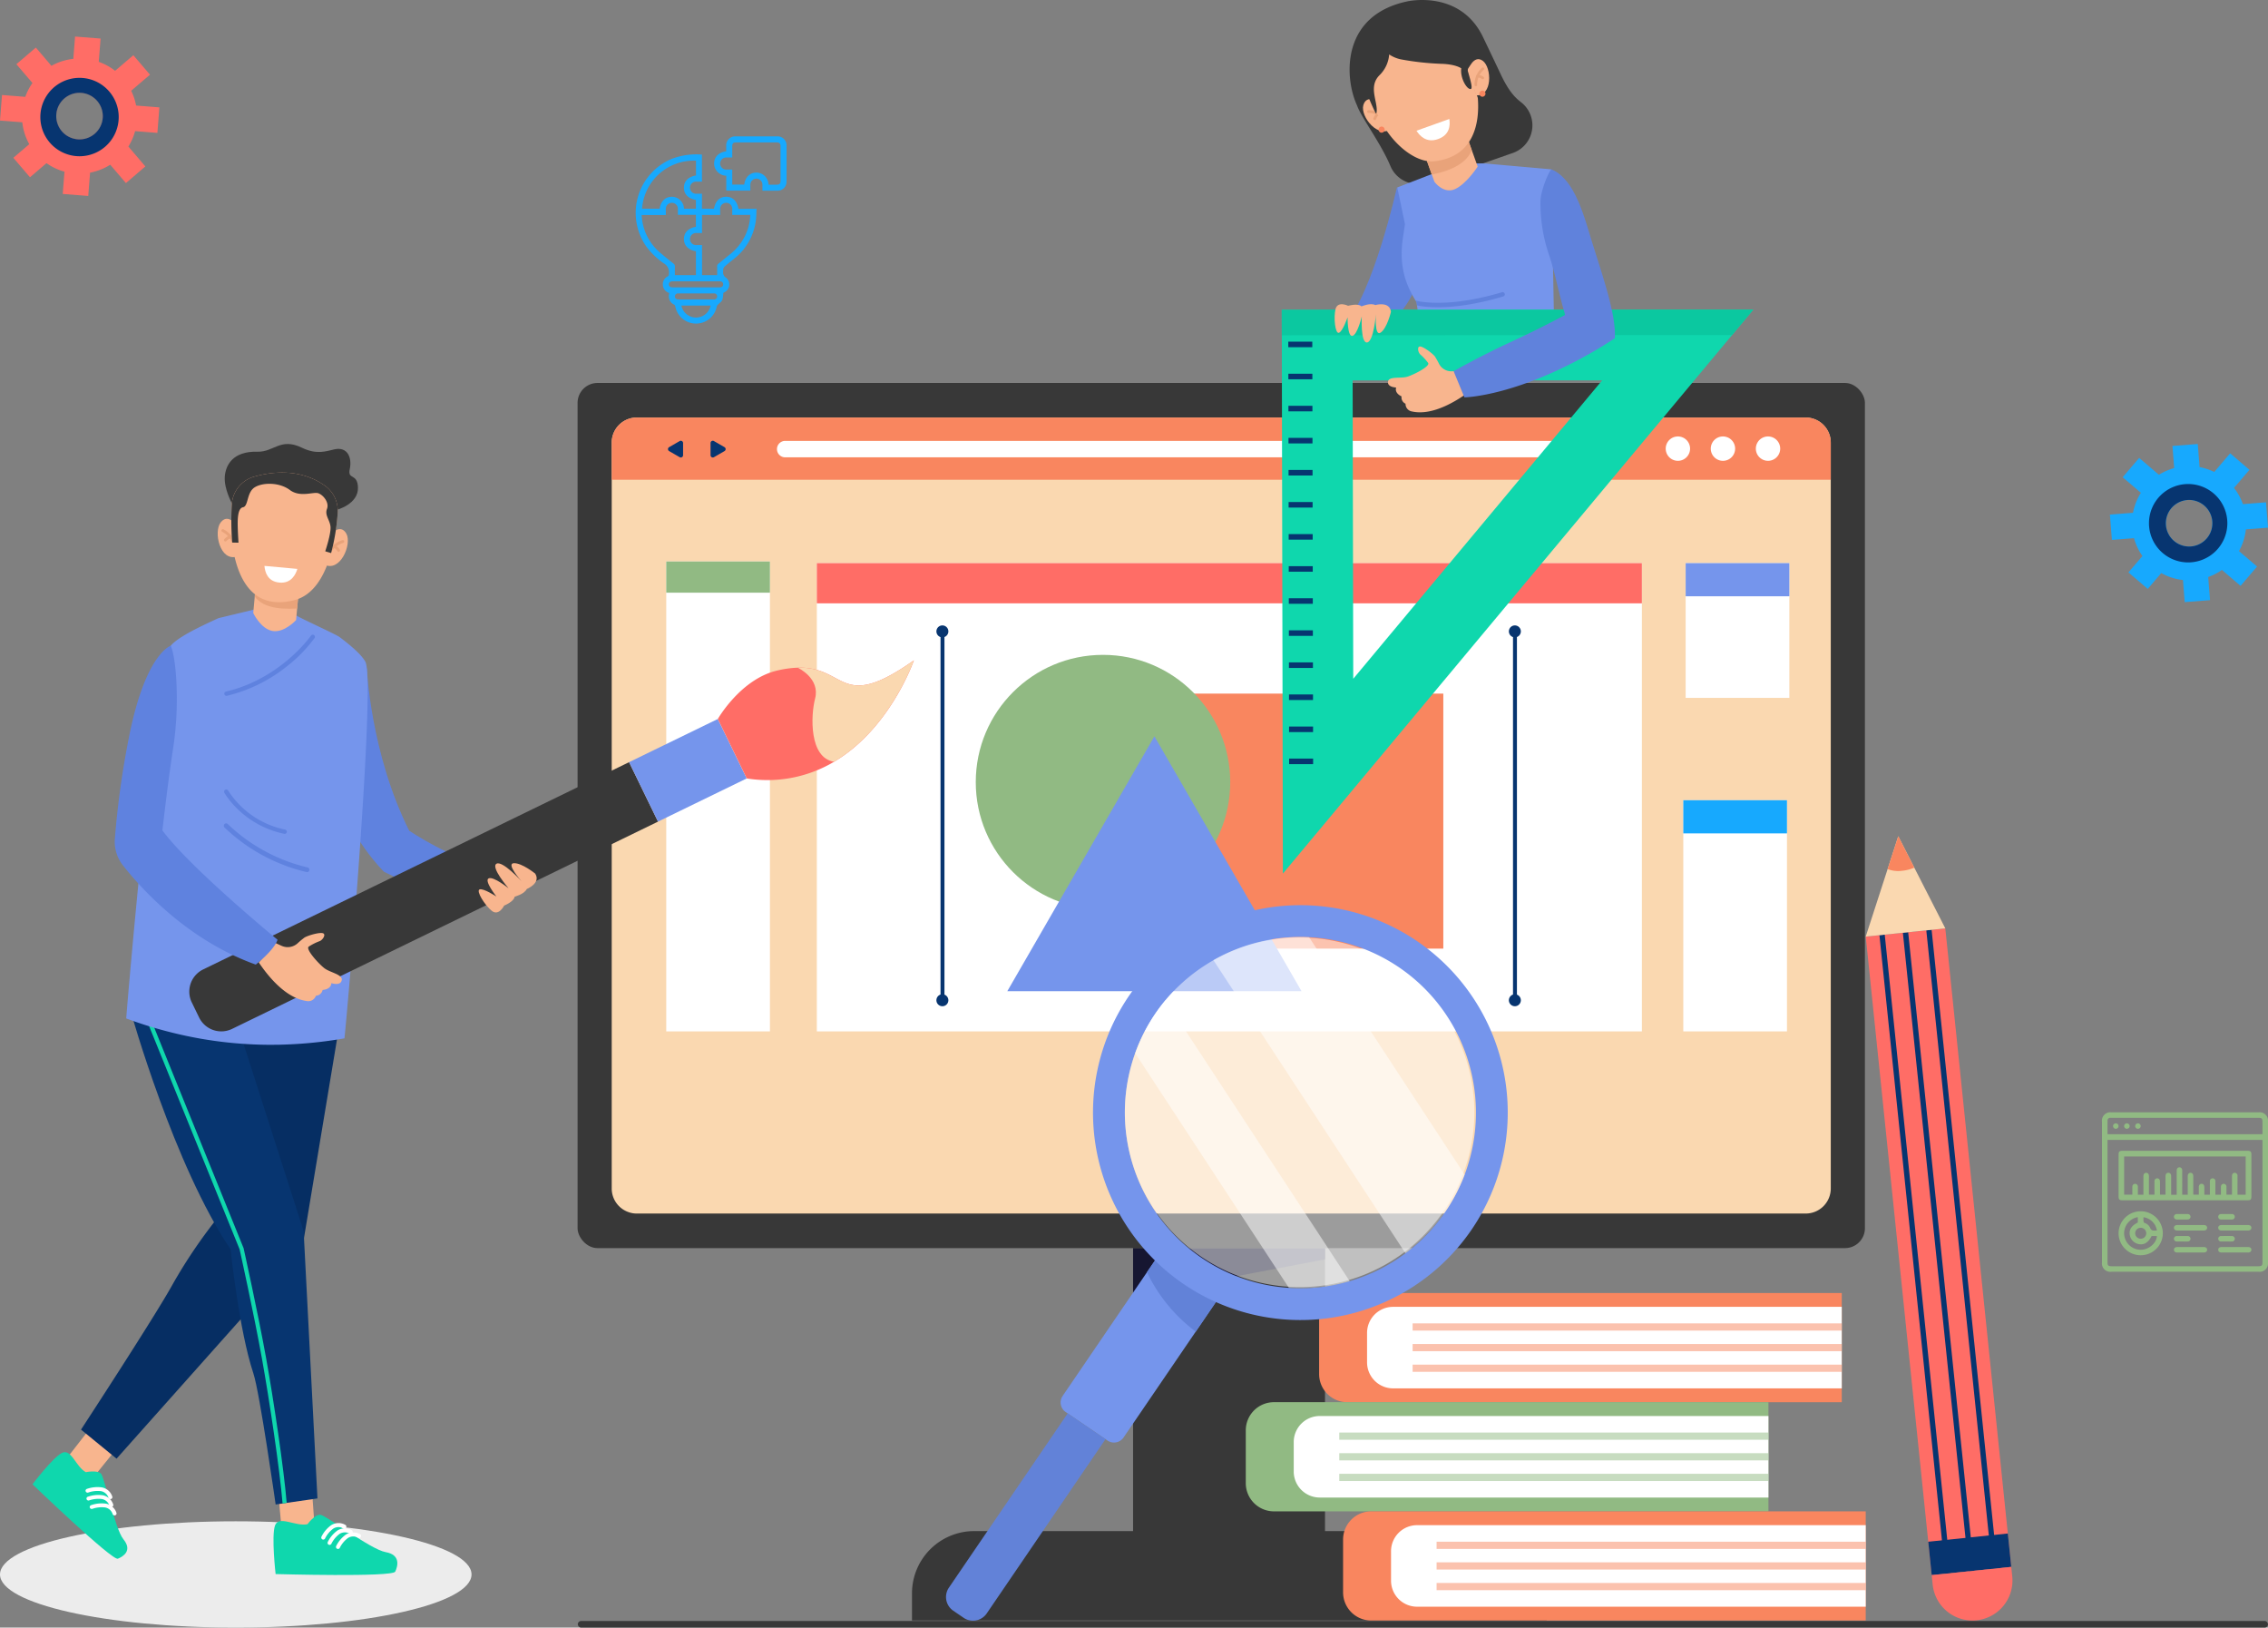 <svg xmlns="http://www.w3.org/2000/svg" width="683.001" height="490" viewBox="0 0 683.001 490">
  <rect x="0" y="0" width="683.001" height="490" fill="#808080" stroke="none"/>
  <g id="Group_26061" data-name="Group 26061" transform="translate(-960 -2416)">
    <rect id="Rectangle_5233" data-name="Rectangle 5233" width="509" height="2" rx="1" transform="translate(1134 2904)" fill="#383838"/>
    <ellipse id="Ellipse_1209" data-name="Ellipse 1209" cx="71" cy="16" rx="71" ry="16" transform="translate(960 2874)" fill="#ececec"/>
    <g id="Group_26050" data-name="Group 26050" transform="translate(0 -2.131)">
      <rect id="Rectangle_9725" data-name="Rectangle 9725" width="57.803" height="110.691" transform="translate(1301.22 2793.886)" fill="#383838"/>
      <path id="Rectangle_9726" data-name="Rectangle 9726" d="M18.74,0H172.41a18.74,18.74,0,0,1,18.74,18.74v8.183a0,0,0,0,1,0,0H0a0,0,0,0,1,0,0V18.74A18.74,18.74,0,0,1,18.74,0Z" transform="translate(1234.643 2879.077)" fill="#383838"/>
      <path id="Path_28503" data-name="Path 28503" d="M297.2,343.112l-57.8,11.012v-14.39h57.8Z" transform="translate(1061.826 2454.151)" fill="#161631"/>
      <rect id="Rectangle_9727" data-name="Rectangle 9727" width="387.683" height="260.463" rx="6" transform="translate(1133.933 2533.423)" fill="#383838"/>
      <path id="Path_28504" data-name="Path 28504" d="M480.914,147.255V371.792a7.55,7.55,0,0,1-7.554,7.554H121.341a7.22,7.22,0,0,1-2.619-.479,7.523,7.523,0,0,1-4.924-7.075V147.255a7.549,7.549,0,0,1,7.543-7.554H473.36a7.559,7.559,0,0,1,7.554,7.554Z" transform="translate(1030.419 2404.131)" fill="#fad8b0"/>
      <path id="Path_28505" data-name="Path 28505" d="M480.916,147.251v11.178H113.8V147.251a7.549,7.549,0,0,1,7.55-7.55H473.366A7.55,7.55,0,0,1,480.916,147.251Z" transform="translate(1030.418 2404.131)" fill="#f9865f"/>
      <path id="Path_28506" data-name="Path 28506" d="M153.608,147.8h0a2.476,2.476,0,0,0,2.476,2.476H404.047a2.477,2.477,0,0,0,2.478-2.476h0a2.477,2.477,0,0,0-2.478-2.476H156.084A2.476,2.476,0,0,0,153.608,147.8Z" transform="translate(1040.374 2405.538)" fill="#fff"/>
      <path id="Path_28507" data-name="Path 28507" d="M131.9,147.813v1.835a.685.685,0,0,1-1.026.593l-1.589-.919-1.589-.916a.684.684,0,0,1,0-1.185l1.589-.918,1.589-.918a.685.685,0,0,1,1.026.593Z" transform="translate(1033.809 2405.529)" fill="#073570"/>
      <path id="Path_28508" data-name="Path 28508" d="M137.606,147.813v1.835a.684.684,0,0,0,1.025.593l1.59-.919,1.589-.916a.684.684,0,0,0,0-1.185l-1.589-.918-1.59-.918a.684.684,0,0,0-1.025.593Z" transform="translate(1036.373 2405.529)" fill="#073570"/>
      <path id="Path_28509" data-name="Path 28509" d="M385.9,147.926a3.668,3.668,0,1,1-3.668-3.668A3.668,3.668,0,0,1,385.9,147.926Z" transform="translate(1096.629 2405.271)" fill="#fff"/>
      <path id="Path_28510" data-name="Path 28510" d="M375.047,147.926a3.668,3.668,0,1,1-3.668-3.668A3.668,3.668,0,0,1,375.047,147.926Z" transform="translate(1093.914 2405.271)" fill="#fff"/>
      <path id="Path_28511" data-name="Path 28511" d="M396.758,147.926a3.667,3.667,0,1,1-3.668-3.668A3.668,3.668,0,0,1,396.758,147.926Z" transform="translate(1099.343 2405.271)" fill="#fff"/>
      <rect id="Rectangle_9728" data-name="Rectangle 9728" width="31.225" height="141.468" transform="translate(1160.639 2587.174)" fill="#fff"/>
      <rect id="Rectangle_9729" data-name="Rectangle 9729" width="31.225" height="9.388" transform="translate(1160.639 2587.174)" fill="#91ba83"/>
      <rect id="Rectangle_9730" data-name="Rectangle 9730" width="31.224" height="69.597" transform="translate(1466.919 2659.044)" fill="#fff"/>
      <rect id="Rectangle_9731" data-name="Rectangle 9731" width="31.224" height="9.985" transform="translate(1466.919 2659.044)" fill="#17a9fe"/>
      <rect id="Rectangle_9732" data-name="Rectangle 9732" width="31.224" height="40.567" transform="translate(1467.633 2587.662)" fill="#fff"/>
      <rect id="Rectangle_9733" data-name="Rectangle 9733" width="31.224" height="9.985" transform="translate(1467.633 2587.662)" fill="#7595ec"/>
      <rect id="Rectangle_9734" data-name="Rectangle 9734" width="248.461" height="140.977" transform="translate(1205.987 2587.664)" fill="#fff"/>
      <rect id="Rectangle_9735" data-name="Rectangle 9735" width="76.774" height="76.774" transform="translate(1317.875 2626.947)" fill="#f9865f"/>
      <circle id="Ellipse_1210" data-name="Ellipse 1210" cx="38.314" cy="38.314" r="38.314" transform="translate(1253.849 2615.281)" fill="#91ba83"/>
      <path id="Path_28512" data-name="Path 28512" d="M253.4,293.205H209.1l22.151-38.367L253.4,216.471l22.151,38.367L297.7,293.205Z" transform="translate(1054.25 2423.328)" fill="#7595ec"/>
      <rect id="Rectangle_9736" data-name="Rectangle 9736" width="248.461" height="12.103" transform="translate(1205.987 2587.664)" fill="#ff6d66"/>
      <g id="Group_25947" data-name="Group 25947" transform="translate(1242.003 2606.418)">
        <g id="Group_25946" data-name="Group 25946" transform="translate(1.233 0.935)">
          <path id="Path_28513" data-name="Path 28513" d="M193.6,303.024a.591.591,0,0,1-.591-.593V191.109a.592.592,0,1,1,1.184,0V302.432A.592.592,0,0,1,193.6,303.024Z" transform="translate(-193.009 -190.516)" fill="#073570"/>
        </g>
        <path id="Path_28514" data-name="Path 28514" d="M195.617,191.566a1.8,1.8,0,1,1-1.8-1.8A1.8,1.8,0,0,1,195.617,191.566Z" transform="translate(-192.023 -189.768)" fill="#073570"/>
        <path id="Path_28515" data-name="Path 28515" d="M195.617,280.4a1.8,1.8,0,1,1-1.8-1.8A1.8,1.8,0,0,1,195.617,280.4Z" transform="translate(-192.023 -167.553)" fill="#073570"/>
      </g>
      <g id="Group_25949" data-name="Group 25949" transform="translate(1414.403 2606.418)">
        <g id="Group_25948" data-name="Group 25948" transform="translate(1.233 0.935)">
          <path id="Path_28516" data-name="Path 28516" d="M331.513,303.024a.591.591,0,0,1-.591-.593V191.109a.592.592,0,1,1,1.184,0V302.432A.592.592,0,0,1,331.513,303.024Z" transform="translate(-330.922 -190.516)" fill="#073570"/>
        </g>
        <path id="Path_28517" data-name="Path 28517" d="M333.53,191.566a1.8,1.8,0,1,1-1.8-1.8A1.8,1.8,0,0,1,333.53,191.566Z" transform="translate(-329.936 -189.768)" fill="#073570"/>
        <path id="Path_28518" data-name="Path 28518" d="M333.53,280.4a1.8,1.8,0,1,1-1.8-1.8A1.8,1.8,0,0,1,333.53,280.4Z" transform="translate(-329.936 -167.553)" fill="#073570"/>
      </g>
    </g>
    <g id="Group_26047" data-name="Group 26047" transform="translate(148.798 -2.131)">
      <path id="Path_28519" data-name="Path 28519" d="M40.524,393.625l-7.247,9.319s1.323,4.166,6.689,7.377L48.633,399.6Z" transform="translate(798.284 2453.903)" fill="#f8b58e"/>
      <g id="Group_25952" data-name="Group 25952" transform="translate(821 2855.318)">
        <path id="Path_28520" data-name="Path 28520" d="M40.876,405.876s3.39-.7,4.55.425,4.07,16.457,6.794,19.811-.019,5.137-1.7,5.815-25.7-22.391-25.7-22.391,5.938-7.888,8.8-9.419S37.836,404.252,40.876,405.876Z" transform="translate(-24.829 -399.857)" fill="#0fd7ad"/>
      </g>
      <g id="Group_25956" data-name="Group 25956" transform="translate(836.967 2865.79)">
        <g id="Group_25953" data-name="Group 25953" transform="translate(0.276 2.373)">
          <path id="Path_28521" data-name="Path 28521" d="M38.187,411.792a.594.594,0,0,1-.328-.333.578.578,0,0,1,.361-.747,9.686,9.686,0,0,1,4.529-.453,4.087,4.087,0,0,1,3.141,2.809.582.582,0,0,1-.453.7.6.6,0,0,1-.726-.435,2.918,2.918,0,0,0-2.245-1.94,8.558,8.558,0,0,0-3.831.414A.623.623,0,0,1,38.187,411.792Z" transform="translate(-37.823 -410.132)" fill="#fff"/>
        </g>
        <g id="Group_25954" data-name="Group 25954">
          <path id="Path_28522" data-name="Path 28522" d="M37.966,409.9a.591.591,0,0,1-.326-.334.575.575,0,0,1,.36-.746,9.663,9.663,0,0,1,4.529-.454,4.081,4.081,0,0,1,3.141,2.808.582.582,0,0,1-.451.7.606.606,0,0,1-.728-.435,2.919,2.919,0,0,0-2.245-1.941,8.529,8.529,0,0,0-3.83.415A.626.626,0,0,1,37.966,409.9Z" transform="translate(-37.602 -408.234)" fill="#fff"/>
        </g>
        <g id="Group_25955" data-name="Group 25955" transform="translate(1.249 4.908)">
          <path id="Path_28523" data-name="Path 28523" d="M38.965,413.821a.594.594,0,0,1-.326-.334A.577.577,0,0,1,39,412.74a9.686,9.686,0,0,1,4.529-.453A4.084,4.084,0,0,1,46.67,415.1a.582.582,0,0,1-.453.7.608.608,0,0,1-.728-.435,2.919,2.919,0,0,0-2.245-1.941,8.5,8.5,0,0,0-3.829.415A.629.629,0,0,1,38.965,413.821Z" transform="translate(-38.601 -412.16)" fill="#fff"/>
        </g>
      </g>
      <g id="Group_25959" data-name="Group 25959" transform="translate(835.601 2720.359)">
        <path id="Path_28524" data-name="Path 28524" d="M85.507,292.529l-6.542,62.126a153.835,153.835,0,0,0-14.837,21.625c-5.253,9.568-27.619,43.779-27.619,43.779l10.7,8.75,55.814-62.642,12.346-74.271Z" transform="translate(-36.509 -291.895)" fill="#062e63"/>
      </g>
      <path id="Path_28525" data-name="Path 28525" d="M83.874,408.093l1.1,12.052s3.883,2.335,10.1,1.228l-1.019-14.088Z" transform="translate(810.936 2457.319)" fill="#f8b58e"/>
      <g id="Group_25961" data-name="Group 25961" transform="translate(893.564 2874.16)">
        <path id="Path_28526" data-name="Path 28526" d="M93.131,417.765s2.12-2.934,3.838-2.834,15.113,10.438,19.662,11.242,3.716,4.156,2.909,5.877-36.024.733-36.024.733-1.3-11.368-.19-14.6S89.593,418.579,93.131,417.765Z" transform="translate(-82.878 -414.929)" fill="#0fd7ad"/>
      </g>
      <g id="Group_25965" data-name="Group 25965" transform="translate(907.943 2876.664)">
        <g id="Group_25962" data-name="Group 25962" transform="translate(1.908 1.589)">
          <path id="Path_28527" data-name="Path 28527" d="M96.721,423.139a.6.6,0,0,1-.753-.834,9.311,9.311,0,0,1,2.94-3.476,4.176,4.176,0,0,1,4.289-.069.605.605,0,1,1-.66,1.015,2.981,2.981,0,0,0-3.018.1,8.239,8.239,0,0,0-2.464,2.964A.607.607,0,0,1,96.721,423.139Z" transform="translate(-95.906 -418.203)" fill="#fff"/>
        </g>
        <g id="Group_25963" data-name="Group 25963">
          <path id="Path_28528" data-name="Path 28528" d="M95.2,421.869a.606.606,0,0,1-.754-.834,9.322,9.322,0,0,1,2.941-3.476,4.173,4.173,0,0,1,4.289-.069.605.605,0,0,1-.66,1.015,2.979,2.979,0,0,0-3.018.1,8.2,8.2,0,0,0-2.464,2.963A.609.609,0,0,1,95.2,421.869Z" transform="translate(-94.38 -416.932)" fill="#fff"/>
        </g>
        <g id="Group_25964" data-name="Group 25964" transform="translate(4.436 2.816)">
          <path id="Path_28529" data-name="Path 28529" d="M98.744,424.123a.606.606,0,0,1-.754-.835,9.328,9.328,0,0,1,2.941-3.476,4.173,4.173,0,0,1,4.289-.069.606.606,0,0,1-.66,1.016,2.977,2.977,0,0,0-3.018.1,8.221,8.221,0,0,0-2.465,2.964A.6.6,0,0,1,98.744,424.123Z" transform="translate(-97.928 -419.185)" fill="#fff"/>
        </g>
      </g>
      <g id="Group_25968" data-name="Group 25968" transform="translate(850.61 2722.787)">
        <path id="Path_28530" data-name="Path 28530" d="M48.516,293.837s13.051,46.415,30.027,71.454c0,0,2.538,24.364,6.863,37.339,1.9,5.675,6.713,39.49,6.713,39.49l2.088-.3,1.238-.188,9.263-1.338-4.163-80.479-20.4-63.553L53.8,294.237l-1.4-.1Z" transform="translate(-48.516 -293.837)" fill="#073570"/>
      </g>
      <g id="Group_25969" data-name="Group 25969" transform="translate(854.498 2723.087)">
        <path id="Path_28531" data-name="Path 28531" d="M51.626,294.077,80.5,365.268c.012.087,4.313,19.413,6.738,33,2.175,12.088,5.338,33.139,6.188,43.49l1.238-.188c-.863-10.451-3.963-31.152-6.188-43.527-2.438-13.6-6.75-32.952-6.788-33.152L53.026,294.177Z" transform="translate(-51.626 -294.077)" fill="#0fd7ad"/>
      </g>
      <path id="Path_28532" data-name="Path 28532" d="M98.1,247.991c3.688,14.034,14.256,24.365,14.256,24.365,6.083,3.119,22.38,9.685,28.136,8.743-.214-3.923.234-6.644,1.043-11.433-7.81-.545-21.581-9.659-21.581-9.659-11.661-23.251-12.783-48.991-12.783-48.991C98.762,219.285,98.1,247.991,98.1,247.991Z" transform="translate(814.493 2408.238)" fill="#5f82df"/>
      <g id="Group_25973" data-name="Group 25973" transform="translate(849.207 2601.42)">
        <g id="Group_25972" data-name="Group 25972">
          <path id="Path_28533" data-name="Path 28533" d="M48.987,301.627c-.045.448-.081.889-.121,1.323-.714,7.939-1.236,14.095-1.473,17.118A127.5,127.5,0,0,0,70.028,326.2l1.035.174c.185.03.37.06.555.086.409.068.821.131,1.228.189.454.071.906.135,1.364.2A122.847,122.847,0,0,0,89.893,328c1.063.008,2.12,0,3.185-.016h.2c.27,0,.541-.012.815-.02l.493-.015a129.029,129.029,0,0,0,18.536-1.885c.141-1.37.334-3.4.568-5.967.044-.476.089-.966.133-1.479v0c.331-3.668.725-8.234,1.156-13.4.036-.441.074-.885.111-1.336.285-3.438.584-7.12.889-10.962.034-.444.071-.889.1-1.336.31-3.939.624-8.033.934-12.189.189-2.538.376-5.1.558-7.663.185-2.6.366-5.2.539-7.783q.058-.846.111-1.689c1.631-24.449,2.648-46.966,1.175-49.621-1.021-1.839-3.535-4.119-6.529-6.46-.366-.283-.738-.571-1.116-.859-1.279-.969-11.988-5.733-13.317-6.687l-11.609-1.883c-.075.036-11.589,2.785-11.664,2.818-.505.231-1.018.464-1.523.7-4.355,2.01-8.665,4.151-11.214,6.1a11.212,11.212,0,0,0-1,.838,6.551,6.551,0,0,0-.609.649,3.692,3.692,0,0,0-.5.988c-1.883,5.008-4.465,25.125-6.838,47.054q-.253,2.357-.5,4.738-.111,1.043-.221,2.09c-.052.48-.1.963-.151,1.443-.025.241-.05.479-.075.72q-.188,1.791-.365,3.569-.135,1.316-.269,2.625C50.788,282.132,49.776,292.873,48.987,301.627Z" transform="translate(-47.393 -196.749)" fill="#7595ec"/>
        </g>
      </g>
      <g id="Group_25977" data-name="Group 25977" transform="translate(878.605 2609.21)">
        <g id="Group_25974" data-name="Group 25974" transform="translate(0 56.806)">
          <path id="Path_28534" data-name="Path 28534" d="M71.126,249.663A53.357,53.357,0,0,0,95.81,263.073a.711.711,0,0,0,.876-.631v-.014a.707.707,0,0,0-.538-.743A51.983,51.983,0,0,1,72.1,248.62a.7.7,0,0,0-1.186.428l0,.018A.713.713,0,0,0,71.126,249.663Z" transform="translate(-70.911 -248.423)" fill="#5f82df"/>
        </g>
        <g id="Group_25975" data-name="Group 25975" transform="translate(0.081 46.59)">
          <path id="Path_28535" data-name="Path 28535" d="M70.976,240.934v.03a.651.651,0,0,0,.1.323c.39.619.831,1.266,1.335,1.928a28.415,28.415,0,0,0,16.666,10.392.607.607,0,0,0,.17.015.648.648,0,0,0,.12-1.28A26.751,26.751,0,0,1,72.18,240.557.652.652,0,0,0,70.976,240.934Z" transform="translate(-70.975 -240.25)" fill="#5f82df"/>
        </g>
        <g id="Group_25976" data-name="Group 25976" transform="translate(0.15)">
          <path id="Path_28536" data-name="Path 28536" d="M71.035,220.792v.014a.65.65,0,0,0,.789.568,46.141,46.141,0,0,0,17.88-8.729,44.181,44.181,0,0,0,8.5-8.647.649.649,0,0,0-1.07-.736c-.1.145-9.123,12.979-25.605,16.843A.639.639,0,0,0,71.035,220.792Z" transform="translate(-71.031 -202.98)" fill="#5f82df"/>
        </g>
      </g>
      <path id="Path_28537" data-name="Path 28537" d="M104.7,176.932s6.74-1.684,6.552-6.824c-.16-4.375-3.2-2.16-2.468-5.5s-.615-6.823-4.585-5.947c-2.63.58-5.347,1.676-9.843-.493-6.5-3.133-8.383,1.358-13.412,1.214-7.419-.213-9.583,4.123-9.8,7.587-.228,3.615,2.141,7.94,2.141,7.94Z" transform="translate(807.748 2394.745)" fill="#383838"/>
      <path id="Path_28538" data-name="Path 28538" d="M96.942,179.129s3.075-3.405,4.838-.2-1.934,11.873-6.725,9.238Z" transform="translate(813.731 2399.871)" fill="#f8b58e"/>
      <g id="Group_26045" data-name="Group 26045">
        <g id="Group_25979" data-name="Group 25979" transform="translate(909.741 2580.729)">
          <path id="Path_28539" data-name="Path 28539" d="M96.2,184.851a.423.423,0,0,0,.434-.271,6.545,6.545,0,0,1,4.013-3.55.424.424,0,0,0-.228-.816,7.293,7.293,0,0,0-4.576,4.065.423.423,0,0,0,.245.546A.444.444,0,0,0,96.2,184.851Z" transform="translate(-95.819 -180.198)" fill="#e9a37a"/>
        </g>
        <g id="Group_25980" data-name="Group 25980" transform="translate(911.452 2582.164)">
          <path id="Path_28540" data-name="Path 28540" d="M98.871,183.439a.432.432,0,0,0,.234-.046.426.426,0,0,0,.18-.573,3.88,3.88,0,0,0-1.468-1.42.423.423,0,1,0-.414.739,3.065,3.065,0,0,1,1.13,1.074A.423.423,0,0,0,98.871,183.439Z" transform="translate(-97.187 -181.345)" fill="#e9a37a"/>
        </g>
      </g>
      <path id="Path_28541" data-name="Path 28541" d="M75.1,177.172s-2.409-3.905-4.723-1.068-.246,12.027,4.943,10.3Z" transform="translate(807.325 2399.25)" fill="#f8b58e"/>
      <g id="Group_26046" data-name="Group 26046">
        <g id="Group_25982" data-name="Group 25982" transform="translate(877.884 2577.432)">
          <path id="Path_28542" data-name="Path 28542" d="M74.253,182.927a.422.422,0,0,1-.378-.345,6.547,6.547,0,0,0-3.3-4.218.424.424,0,0,1,.371-.763,7.3,7.3,0,0,1,3.765,4.827.424.424,0,0,1-.34.494A.4.4,0,0,1,74.253,182.927Z" transform="translate(-70.334 -177.559)" fill="#e9a37a"/>
        </g>
        <g id="Group_25984" data-name="Group 25984" transform="translate(878.662 2579.311)">
          <g id="Group_25983" data-name="Group 25983">
            <path id="Path_28543" data-name="Path 28543" d="M71.341,180.9a.429.429,0,0,1-.221-.087.424.424,0,0,1-.074-.6,3.882,3.882,0,0,1,1.7-1.131.423.423,0,0,1,.274.8,3.084,3.084,0,0,0-1.306.851A.42.42,0,0,1,71.341,180.9Z" transform="translate(-70.956 -179.063)" fill="#e9a37a"/>
          </g>
        </g>
      </g>
      <path id="Path_28544" data-name="Path 28544" d="M78.807,190.658,78,199.537s2.236,4.763,5.788,5.4,7.112-3.276,7.112-3.276l.838-9.19Z" transform="translate(809.466 2403.148)" fill="#f8b58e"/>
      <path id="Path_28545" data-name="Path 28545" d="M78.717,190.658l-.359,3.94c2.159,2.885,6.365,3.94,12.764,3.584l.521-5.715Z" transform="translate(809.557 2403.148)" fill="#e9a37a"/>
      <path id="Path_28546" data-name="Path 28546" d="M72.847,173.688a86.23,86.23,0,0,0,.128,11.318v.009a.165.165,0,0,0,0,.034l0,.007c.085.856.2,1.665.329,2.4.081.429.171.878.276,1.339,1.5,6.794,5.505,16.793,18.157,13.539,5.329-1.369,8.5-6.453,10.4-12.108.111-.338.218-.671.314-.994.066-.215.129-.423.189-.628l.088-.3c.015-.051.025-.087.03-.11l.005-.02a63.658,63.658,0,0,0,1.98-12.071,9.307,9.307,0,0,0-3.984-8.314c-7.32-5.083-15.618-4.191-21.172-2.62A9.27,9.27,0,0,0,72.847,173.688Z" transform="translate(808.148 2396.465)" fill="#f8b58e"/>
      <path id="Path_28552" data-name="Path 28552" d="M90.613,187.316c-.466,1.581-1.8,4.449-5.387,4.121s-4.355-3.128-4.531-5.027Z" transform="translate(810.141 2402.086)" fill="#fff"/>
      <path id="Path_28553" data-name="Path 28553" d="M72.845,173.687a86.911,86.911,0,0,0,.129,11.319l1.9.039s-.191-2.955-.229-4.872-.073-5.5,1.588-5.793,1.076-4.425,3.485-5.975,7.48-1.576,10.609.766,7.065.49,8.559.983,3.383,2.789,2.641,4.706.834,3.266,1.058,5.34S101,187.639,101,187.639l1.768.528a63.483,63.483,0,0,0,1.981-12.067,9.3,9.3,0,0,0-3.983-8.317c-7.324-5.083-15.621-4.194-21.175-2.62A9.278,9.278,0,0,0,72.845,173.687Z" transform="translate(808.148 2396.465)" fill="#383838"/>
      <path id="Path_28559" data-name="Path 28559" d="M65.551,310.549l-2.206-4.534a7.431,7.431,0,0,1,3.43-9.936l128.263-62.4,8.708,17.9L75.484,313.98A7.43,7.43,0,0,1,65.551,310.549Z" transform="translate(805.614 2413.906)" fill="#383838"/>
      <rect id="Rectangle_9737" data-name="Rectangle 9737" width="19.905" height="29.714" transform="translate(1027.371 2634.585) rotate(64.056)" fill="#7595ec"/>
      <path id="Path_28560" data-name="Path 28560" d="M224.931,239.689a39.247,39.247,0,0,1-26.3,5.02l-8.713-17.9s6.822-11.933,17.73-14.541a31.159,31.159,0,0,1,6.328-.9h.009c14.8-.429,12.593,13.633,34.983-2.218C248.964,209.154,241.944,229.611,224.931,239.689Z" transform="translate(837.453 2407.773)" fill="#ff6d66"/>
      <path id="Path_28561" data-name="Path 28561" d="M220.116,239.689c-7.55-1.145-7.047-13.956-5.723-19,1.586-6.035-4.963-9.19-5.227-9.317,14.8-.429,12.593,13.633,34.983-2.218C244.15,209.154,237.13,229.611,220.116,239.689Z" transform="translate(842.268 2407.773)" fill="#fad8b0"/>
      <g id="Group_25996" data-name="Group 25996" transform="translate(889.139 2699.018)">
        <path id="Path_28562" data-name="Path 28562" d="M84.4,277.854l1.849.848a4.442,4.442,0,0,0,4.771-.775,26.076,26.076,0,0,1,2.115-1.761c1.393-.756,4.636-1.609,5.548-1.263s-.006,1.915-.961,2.349a16.361,16.361,0,0,0-3.354,1.675c-1,.776,2.908,5.064,4.655,6.448s5.69,1.911,5.278,3.7-3.116.838-3.116.838.086,1.819-2.625,2.05a2.186,2.186,0,0,1-2.021,1.746,2.443,2.443,0,0,1-2.514,1.636c-1.835-.261-7.548-1.11-14.686-11.648Z" transform="translate(-79.337 -274.823)" fill="#f8b58e"/>
      </g>
      <path id="Path_28563" data-name="Path 28563" d="M93.667,294.152S67.386,272.6,58.986,261.239c0,0,1.515-13.513,3.171-24.322a99.193,99.193,0,0,0,1-21.172c-.248-3.968-.731-7.808-1.639-10.112,0,0-7.627,2.235-12.618,27.63a262.624,262.624,0,0,0-4.234,30.515,11.562,11.562,0,0,0,2.448,8.01c5.568,7.07,19.529,22.536,39.987,29.849C87.1,301.637,92.541,297.419,93.667,294.152Z" transform="translate(801.123 2406.893)" fill="#5f82df"/>
      <path id="Path_28564" data-name="Path 28564" d="M149.335,261.15s-4.029-3.265-6.459-3.135,2.309,5.39,2.309,5.39-5.769-6.31-7.539-5.222,3.659,7.382,3.659,7.382-4.56-3.681-6-2.981,2.34,5.46,2.34,5.46-3.91-2.551-5.06-2.141,1.559,4.8,3.679,6.462,3.71-1.59,3.71-1.59,2.97-1.189,3.16-2.679c0,0,2.91-.75,3.651-2.31C146.785,265.785,151.134,264.044,149.335,261.15Z" transform="translate(823.048 2419.99)" fill="#f8b58e"/>
    </g>
    <g id="Group_26056" data-name="Group 26056" transform="translate(-60 -316.189)">
      <rect id="Rectangle_9738" data-name="Rectangle 9738" width="24.091" height="193.259" transform="translate(1581.861 3014.154) rotate(-5.9)" fill="#ff6d66"/>
      <rect id="Rectangle_9739" data-name="Rectangle 9739" width="1.606" height="193.259" transform="translate(1585.986 3013.728) rotate(-5.9)" fill="#073570"/>
      <rect id="Rectangle_9740" data-name="Rectangle 9740" width="1.606" height="193.259" transform="matrix(0.995, -0.103, 0.103, 0.995, 1593.043, 3012.998)" fill="#073570"/>
      <rect id="Rectangle_9741" data-name="Rectangle 9741" width="1.606" height="193.259" transform="translate(1600.099 3012.27) rotate(-5.9)" fill="#073570"/>
      <rect id="Rectangle_9742" data-name="Rectangle 9742" width="24.091" height="10.106" transform="translate(1600.687 3196.337) rotate(-5.898)" fill="#073570"/>
      <path id="Path_28565" data-name="Path 28565" d="M431.592,421.339l.295,2.86a12.046,12.046,0,0,0,13.221,10.744h0a12.046,12.046,0,0,0,10.743-13.219l-.3-2.861Z" transform="translate(1170.133 2785.05)" fill="#ff6d66"/>
      <path id="Path_28566" data-name="Path 28566" d="M439.664,270.631,415.7,273.107l5.455-16.824,1.134-3.5,3.206-9.888,4.832,9.461,1.882,3.684Z" transform="translate(1166.159 2741.047)" fill="#fad8b0"/>
      <path id="Path_28567" data-name="Path 28567" d="M429.011,252.355a12.5,12.5,0,0,1-3.758.949,8.685,8.685,0,0,1-4.281-.521l3.206-9.888Z" transform="translate(1167.478 2741.047)" fill="#f9865f"/>
    </g>
    <g id="Group_26053" data-name="Group 26053" transform="translate(-0.793 145.916)">
      <path id="Path_28568" data-name="Path 28568" d="M306.748,95.227s-6.933,31.319-15.8,41.478h12.986s9.415-7.115,9.755-18.122S306.748,95.227,306.748,95.227Z" transform="translate(1074.717 2231.283)" fill="#6082dc"/>
      <path id="Path_28569" data-name="Path 28569" d="M341.064,96.17q-12.8,4.513-25.678,8.8a8.821,8.821,0,0,1-10.908-4.979l-.028-.066c-2.856-6.794-8.72-14.534-9.972-18.041l-.018-.048c-.255-.564-.489-1.136-.7-1.708-3.074-8.388-3.376-25.6,15.738-29.678,0,0,15.752-3.68,22.759,10.5,0,0,3.155,6.568,5.4,11.339,2.558,5.442,4.5,7.209,6.2,8.533a8.807,8.807,0,0,1-2.486,15.245Z" transform="translate(1075.029 2220.064)" fill="#383838"/>
      <g id="Group_26010" data-name="Group 26010" transform="translate(1381.568 2319.271)">
        <g id="Group_26007" data-name="Group 26007">
          <path id="Path_28570" data-name="Path 28570" d="M305.9,107.691c-.51,4.425-1.914,8.914-.038,15.962a29.042,29.042,0,0,0,3.258,7.087,5.547,5.547,0,0,0,.3.523l.112.933c1.131,7.857.833,3.691.709,10.157H350.9l-.945-51.133-12.842-1.131H337.1l-2.213-.2-.125-.012-3.468-.311c-.3-.025-.6-.05-.908-.074A32.571,32.571,0,0,0,316.7,91.616l-.149.05-1.928.746-.111.049-1.89.721-9.038,3.494C304.047,98.715,305.49,105.639,305.9,107.691Z" transform="translate(-303.587 -89.431)" fill="#7595ec"/>
        </g>
        <g id="Group_26009" data-name="Group 26009" transform="translate(5.529 38.77)">
          <g id="Group_26008" data-name="Group 26008">
            <path id="Path_28571" data-name="Path 28571" d="M308.3,123.506c.038.311.081.623.114.931,2.229.476,9.223,1.459,21.115-1.389q2.312-.553,4.874-1.313a.659.659,0,1,0-.375-1.264c-17.153,5.1-25.91,2.538-26,2.514l-.025-.007C308.106,123.15,308.2,123.326,308.3,123.506Z" transform="translate(-308.01 -120.445)" fill="#6082dc"/>
          </g>
        </g>
      </g>
      <path id="Path_28572" data-name="Path 28572" d="M300.225,74.676s-3.784-2.371-4.746,1.051,4.656,10.506,8.7,6.843Z" transform="translate(1075.875 2226.03)" fill="#f8b58e"/>
      <path id="Path_28573" data-name="Path 28573" d="M300.914,81.111a.921.921,0,1,1-1.176-.556A.92.92,0,0,1,300.914,81.111Z" transform="translate(1076.821 2227.687)" fill="#f9865f"/>
      <g id="Group_26052" data-name="Group 26052" transform="translate(1372.504 2303.259)">
        <g id="Group_26012" data-name="Group 26012">
          <g id="Group_26011" data-name="Group 26011">
            <path id="Path_28574" data-name="Path 28574" d="M302,79.778a.423.423,0,0,1-.485-.14,6.444,6.444,0,0,0-4.73-2.266.4.4,0,0,1-.408-.409.432.432,0,0,1,.438-.405,7.173,7.173,0,0,1,5.4,2.6.4.4,0,0,1-.109.569A.45.45,0,0,1,302,79.778Z" transform="translate(-296.376 -76.558)" fill="#e9a37a"/>
          </g>
        </g>
        <g id="Group_26013" data-name="Group 26013" transform="translate(1.876 0.671)">
          <path id="Path_28575" data-name="Path 28575" d="M298.436,79.369a.44.44,0,0,1-.239.016.393.393,0,0,1-.308-.484,3.828,3.828,0,0,1,1.093-1.689.435.435,0,0,1,.6,0,.4.4,0,0,1-.023.575,3.042,3.042,0,0,0-.848,1.284A.434.434,0,0,1,298.436,79.369Z" transform="translate(-297.877 -77.094)" fill="#e9a37a"/>
        </g>
      </g>
      <path id="Path_28576" data-name="Path 28576" d="M322.7,82.268l3.533,9.891s-3.33,5.189-6.807,6.778-6.219-2.193-6.219-2.193l-3.289-9.205Z" transform="translate(1079.556 2228.073)" fill="#f8b58e"/>
      <path id="Path_28577" data-name="Path 28577" d="M322.976,83.043l1.409,3.945c-1.453,3.53-5.387,6-12.044,7.328l-2.146-6Z" transform="translate(1079.625 2228.322)" fill="#e9a37a"/>
      <path id="Path_28578" data-name="Path 28578" d="M299.908,83.2c.455.914.938,1.838,1.455,2.744,3.433,6.027,9.983,11.521,15.537,10.851,11.991-1.444,13.486-11.8,12.963-18.862-.059-.785-.719-1.471-.865-2.371a68.916,68.916,0,0,0-.97-7.009c-.429-1.6-.886-3.165-1.316-4.575a9.65,9.65,0,0,0-8.8-6.9c-5.823-.206-14.139.954-19.939,7.875a9.733,9.733,0,0,0-1.7,9.347A73.02,73.02,0,0,0,299.908,83.2Z" transform="translate(1075.984 2221.825)" fill="#f8b58e"/>
      <path id="Path_28580" data-name="Path 28580" d="M300.486,71.168c-3.63,3.526-.413,8.185-.954,11.293-.035.2-.122.268-.258.219a71.947,71.947,0,0,1-3.723-9.064,9.862,9.862,0,0,1,1.89-9.583c6.165-7.147,14.912-8.425,21.026-8.278a9.821,9.821,0,0,1,9.169,6.958c.436,1.438.9,3.035,1.333,4.668-.568.685-2.255,1.509-1.915,2.693.9,3.129,1.5,5.275.791,5.322-1.188.074-3.18-3.393-2.8-6.228,0,0-1.568-1.259-6.163-1.373a82.862,82.862,0,0,1-11.939-1.321,9.9,9.9,0,0,1-3.608-1.5A9.754,9.754,0,0,1,300.486,71.168Z" transform="translate(1075.804 2221.496)" fill="#383838"/>
      <path id="Path_28585" data-name="Path 28585" d="M308.239,82.208c.859,1.4,2.913,3.8,6.488,2.519s3.683-4.179,3.4-6.052Z" transform="translate(1079.128 2227.23)" fill="#fff"/>
      <path id="Path_28587" data-name="Path 28587" d="M320.621,67.508s1.716-4.759,4.45-2.746,3,10.744-2.055,10.4Z" transform="translate(1082.254 2223.627)" fill="#f8b58e"/>
      <path id="Path_28588" data-name="Path 28588" d="M325.145,72.455a.92.92,0,1,1-1.176-.556A.92.92,0,0,1,325.145,72.455Z" transform="translate(1082.942 2225.521)" fill="#f9865f"/>
      <g id="Group_26051" data-name="Group 26051" transform="translate(1404.825 2290.383)">
        <g id="Group_26018" data-name="Group 26018">
          <path id="Path_28589" data-name="Path 28589" d="M322.717,71.9a.4.4,0,0,0,.26-.4,6.075,6.075,0,0,1,1.99-4.553.393.393,0,0,0-.509-.6,6.762,6.762,0,0,0-2.265,5.205.392.392,0,0,0,.419.365A.412.412,0,0,0,322.717,71.9Z" transform="translate(-322.18 -66.257)" fill="#e9a37a"/>
        </g>
        <g id="Group_26020" data-name="Group 26020" transform="translate(0.526 2.215)">
          <g id="Group_26019" data-name="Group 26019">
            <path id="Path_28590" data-name="Path 28590" d="M324.7,69.335a.38.38,0,0,0,.179-.13.394.394,0,0,0-.071-.551,3.6,3.6,0,0,0-1.789-.623.392.392,0,1,0-.06.783,2.848,2.848,0,0,1,1.37.463A.389.389,0,0,0,324.7,69.335Z" transform="translate(-322.601 -68.03)" fill="#e9a37a"/>
          </g>
        </g>
      </g>
      <g id="Group_26026" data-name="Group 26026" transform="translate(1346.793 2363.294)">
        <g id="Group_26025" data-name="Group 26025">
          <g id="Group_26024" data-name="Group 26024" transform="translate(0)">
            <path id="Path_28591" data-name="Path 28591" d="M417.85,124.855l-142,.055.339,169.735L411.454,132.522ZM297.194,146.172l75.151-.029L297.375,236Z" transform="translate(-275.851 -124.855)" fill="#0fd7ad"/>
            <g id="Group_26023" data-name="Group 26023" transform="translate(1.964 9.646)">
              <path id="Path_28592" data-name="Path 28592" d="M277.626,234.659l0-1.669,7.225,0,0,1.668Z" transform="translate(-277.372 -107.461)" fill="#073570"/>
              <path id="Path_28593" data-name="Path 28593" d="M277.611,226.935l0-1.668,7.225,0,0,1.668Z" transform="translate(-277.375 -109.392)" fill="#073570"/>
              <path id="Path_28594" data-name="Path 28594" d="M277.595,219.211l0-1.669,7.225,0,0,1.668Z" transform="translate(-277.379 -111.324)" fill="#073570"/>
              <path id="Path_28595" data-name="Path 28595" d="M277.579,211.486l0-1.668,7.225,0,0,1.669Z" transform="translate(-277.383 -113.256)" fill="#073570"/>
              <path id="Path_28596" data-name="Path 28596" d="M277.564,203.762l0-1.668,7.225,0,0,1.668Z" transform="translate(-277.387 -115.187)" fill="#073570"/>
              <path id="Path_28597" data-name="Path 28597" d="M277.549,196.037l0-1.668,7.225,0,0,1.668Z" transform="translate(-277.391 -117.119)" fill="#073570"/>
              <path id="Path_28598" data-name="Path 28598" d="M277.533,188.313l0-1.668,7.225,0,0,1.668Z" transform="translate(-277.395 -119.05)" fill="#073570"/>
              <path id="Path_28599" data-name="Path 28599" d="M277.518,180.589l0-1.668,7.225,0,0,1.668Z" transform="translate(-277.399 -120.982)" fill="#073570"/>
              <path id="Path_28600" data-name="Path 28600" d="M277.5,172.864l0-1.668,7.225,0,0,1.668Z" transform="translate(-277.402 -122.914)" fill="#073570"/>
              <path id="Path_28601" data-name="Path 28601" d="M277.487,165.14l0-1.668,7.225,0,0,1.668Z" transform="translate(-277.406 -124.845)" fill="#073570"/>
              <path id="Path_28602" data-name="Path 28602" d="M277.471,157.416l0-1.668,7.225,0,0,1.668Z" transform="translate(-277.41 -126.777)" fill="#073570"/>
              <path id="Path_28603" data-name="Path 28603" d="M277.456,149.691l0-1.668,7.225,0,0,1.668Z" transform="translate(-277.414 -128.708)" fill="#073570"/>
              <path id="Path_28604" data-name="Path 28604" d="M277.441,141.967l0-1.668,7.225,0,0,1.668Z" transform="translate(-277.418 -130.64)" fill="#073570"/>
              <path id="Path_28605" data-name="Path 28605" d="M277.425,134.242l0-1.668,7.225,0,0,1.668Z" transform="translate(-277.422 -132.572)" fill="#073570"/>
            </g>
          </g>
          <path id="Path_28606" data-name="Path 28606" d="M417.851,124.855l-142,.055.015,7.665,135.587-.053Z" transform="translate(-275.851 -124.855)" fill="#0bc8a0"/>
        </g>
      </g>
      <g id="Group_26031" data-name="Group 26031" transform="translate(1378.77 2321.054)">
        <path id="Path_28607" data-name="Path 28607" d="M322.55,140.874l-1.905.131a4.173,4.173,0,0,1-3.933-2.266,24.84,24.84,0,0,0-1.273-2.249c-.971-1.126-3.536-2.953-4.451-2.951s-.63,1.684.064,2.381a15.38,15.38,0,0,1,2.389,2.585c.615,1.013-4.235,3.481-6.23,4.115s-5.632-.211-5.863,1.5,2.458,1.77,2.458,1.77-.679,1.569,1.624,2.673a2.054,2.054,0,0,0,1.2,2.205,2.294,2.294,0,0,0,1.664,2.271c1.7.381,7,1.533,16.766-5.35Z" transform="translate(-301.334 -80.195)" fill="#f8b58e"/>
        <g id="Group_26030" data-name="Group 26030" transform="translate(19.778)">
          <g id="Group_26029" data-name="Group 26029">
            <g id="Group_26028" data-name="Group 26028">
              <g id="Group_26027" data-name="Group 26027">
                <path id="Path_28608" data-name="Path 28608" d="M320.4,159.528s16.445-.213,41.422-15.318c0,0,3.864-2.458,3.864-2.469h0c.511-7.678-4.343-20.587-7.734-31.882-2.241-7.47-5.193-16.468-11.388-18.992-1.1,1.285-3.108,6.593-3.246,9.3a47.982,47.982,0,0,0,2.666,16.758c1.75,5.218,2.974,11.886,4.571,17.1l.155.713c-.2.051-6.8,3.715-15.817,7.868-9.878,4.549-17.74,9.043-17.74,9.043Z" transform="translate(-317.155 -90.866)" fill="#6082dc"/>
              </g>
            </g>
          </g>
        </g>
      </g>
      <path id="Path_28609" data-name="Path 28609" d="M305.549,125.675s-1.149,4.9-3.089,6.244-1.434-5.508-1.434-5.508-.673,8.27-2.679,8.487-1.581-7.835-1.581-7.835-1.309,5.533-2.829,5.853-1.451-5.579-1.451-5.579-1.483,4.28-2.609,4.65-1.658-4.609-1.019-7.142,3.79-.988,3.79-.988,2.985-.853,4.018.178c0,0,2.678-1.156,4.173-.4C300.838,123.635,305.209,122.387,305.549,125.675Z" transform="translate(1074.126 2238.286)" fill="#f8b58e"/>
    </g>
    <g id="Group_26055" data-name="Group 26055" transform="translate(-60 -217.13)">
      <path id="Path_28610" data-name="Path 28610" d="M433.2,351.246v32.865H284.285a8.486,8.486,0,0,1-8.484-8.484v-15.9a8.484,8.484,0,0,1,8.484-8.483Z" transform="translate(1141.444 2671.159)" fill="#f9865f"/>
      <path id="Path_28611" data-name="Path 28611" d="M430.308,354.573v24.546H295.193a7.839,7.839,0,0,1-7.84-7.84v-8.852a7.841,7.841,0,0,1,7.84-7.854Z" transform="translate(1144.333 2671.991)" fill="#fff"/>
      <rect id="Rectangle_9743" data-name="Rectangle 9743" width="129.237" height="2.166" transform="translate(1445.404 3031.545)" fill="#f9865f" opacity="0.5"/>
      <rect id="Rectangle_9744" data-name="Rectangle 9744" width="129.237" height="2.166" transform="translate(1445.404 3037.754)" fill="#f9865f" opacity="0.5"/>
      <rect id="Rectangle_9745" data-name="Rectangle 9745" width="129.237" height="2.166" transform="translate(1445.404 3043.964)" fill="#f9865f" opacity="0.5"/>
      <path id="Path_28612" data-name="Path 28612" d="M415.53,377.537V410.4H266.619a8.483,8.483,0,0,1-8.483-8.484v-15.9a8.482,8.482,0,0,1,8.483-8.482Z" transform="translate(1137.027 2677.733)" fill="#91ba83"/>
      <path id="Path_28613" data-name="Path 28613" d="M412.642,380.863v24.548H277.527a7.839,7.839,0,0,1-7.84-7.842v-8.85a7.842,7.842,0,0,1,7.84-7.855Z" transform="translate(1139.916 2678.565)" fill="#fff"/>
      <rect id="Rectangle_9746" data-name="Rectangle 9746" width="129.237" height="2.166" transform="translate(1423.32 3064.41)" fill="#91ba83" opacity="0.5"/>
      <rect id="Rectangle_9747" data-name="Rectangle 9747" width="129.237" height="2.166" transform="translate(1423.32 3070.619)" fill="#91ba83" opacity="0.5"/>
      <rect id="Rectangle_9748" data-name="Rectangle 9748" width="129.237" height="2.166" transform="translate(1423.32 3076.828)" fill="#91ba83" opacity="0.5"/>
      <path id="Path_28614" data-name="Path 28614" d="M438.971,403.827v32.865H290.061a8.485,8.485,0,0,1-8.484-8.484v-15.9a8.484,8.484,0,0,1,8.484-8.483Z" transform="translate(1142.889 2684.308)" fill="#f9865f"/>
      <path id="Path_28615" data-name="Path 28615" d="M436.083,407.154V431.7H300.969a7.839,7.839,0,0,1-7.84-7.842v-8.851a7.842,7.842,0,0,1,7.84-7.855Z" transform="translate(1145.777 2685.14)" fill="#fff"/>
      <rect id="Rectangle_9749" data-name="Rectangle 9749" width="129.237" height="2.166" transform="translate(1452.624 3097.275)" fill="#f9865f" opacity="0.5"/>
      <rect id="Rectangle_9750" data-name="Rectangle 9750" width="129.237" height="2.166" transform="translate(1452.624 3103.484)" fill="#f9865f" opacity="0.5"/>
      <rect id="Rectangle_9751" data-name="Rectangle 9751" width="129.237" height="2.167" transform="translate(1452.624 3109.693)" fill="#f9865f" opacity="0.5"/>
    </g>
    <g id="Group_26048" data-name="Group 26048" transform="translate(0 -3)">
      <path id="Path_28616" data-name="Path 28616" d="M219.123,114.28l.6-7.684-7.014-.552a17.25,17.25,0,0,0-1.481-4.449l5.663-4.84-5.01-5.861-5.493,4.695a17.312,17.312,0,0,0-4.924-2.7l.551-7.014-7.688-.6-.526,6.714a17.244,17.244,0,0,0-6.589,2.1l-4.695-5.5-5.861,5.01,4.84,5.661a17.042,17.042,0,0,0-2.155,4.165l-7.016-.551-.6,7.688,6.715.526a17.221,17.221,0,0,0,2.1,6.589l-4.8,4.1,5.01,5.863,4.97-4.247a17.231,17.231,0,0,0,5.422,2.556l-.526,6.714,7.684.6.552-7.014a17.34,17.34,0,0,0,6.069-2.386l4.72,5.527,5.861-5.012-5.117-5.99a17.141,17.141,0,0,0,2.025-4.641Zm-16.4-4.508a7.067,7.067,0,1,1-6.495-7.6A7.075,7.075,0,0,1,202.719,109.772Z" transform="translate(788.276 2344.729)" fill="#ff6d66"/>
      <path id="Path_28617" data-name="Path 28617" d="M193.088,95.061a11.8,11.8,0,1,0,11.8,11.8A11.8,11.8,0,0,0,193.088,95.061Zm6.988,12.063a7.009,7.009,0,1,1-6.442-7.535A7.017,7.017,0,0,1,200.076,107.124Z" transform="translate(790.861 2347.377)" fill="#073570"/>
    </g>
    <g id="Group_26049" data-name="Group 26049" transform="translate(0 -2.131)">
      <path id="Path_28618" data-name="Path 28618" d="M455.023,187.56a17.041,17.041,0,0,0-4.6,2.01l-5.942-5.075-4.971,5.813,5.482,4.681a17.2,17.2,0,0,0-2.366,6.019l-6.957.546.6,7.623,6.659-.523a17.1,17.1,0,0,0,2.535,5.379l-4.213,4.928,5.815,4.969,4.069-4.763a17.1,17.1,0,0,0,6.535,2.085l.521,6.659,7.625-.6-.546-6.96a16.859,16.859,0,0,0,4.131-2.138l5.615,4.8,4.969-5.813-5.45-4.656a17.1,17.1,0,0,0,2.085-6.534l6.659-.523-.6-7.625-6.957.548a17.163,17.163,0,0,0-2.681-4.885l4.656-5.447-5.813-4.969-4.8,5.615a17.158,17.158,0,0,0-4.413-1.469l-.548-6.957-7.622.6Zm11.486,16.051a7.009,7.009,0,1,1-7.535-6.44A7.018,7.018,0,0,1,466.509,203.61Z" transform="translate(1159.725 2371.497)" fill="#17a9fe"/>
      <path id="Path_28619" data-name="Path 28619" d="M456.88,189.943a11.8,11.8,0,1,0,11.8,11.8A11.8,11.8,0,0,0,456.88,189.943Zm7.275,11.257a7.009,7.009,0,1,1-7.535-6.44A7.018,7.018,0,0,1,464.156,201.2Z" transform="translate(1162.078 2373.907)" fill="#073570"/>
    </g>
    <g id="Group_26054" data-name="Group 26054" transform="translate(13.441 -276.376)">
      <path id="Path_28620" data-name="Path 28620" d="M199.42,390.213l12.586,8.582a3.487,3.487,0,0,0,4.844-.919L238.586,366l8.989-13.183L229.229,340.3l-5.325,7.81-25.4,37.257A3.483,3.483,0,0,0,199.42,390.213Z" transform="translate(1068.068 2727.268)" fill="#7595ec"/>
      <path id="Path_28621" data-name="Path 28621" d="M218.7,348.112A48.084,48.084,0,0,0,233.383,366l8.989-13.183L224.026,340.3Z" transform="translate(1073.271 2727.268)" fill="#6282d8"/>
      <path id="Rectangle_9752" data-name="Rectangle 9752" d="M5,0H8.784a5,5,0,0,1,5,5V68.5a0,0,0,0,1,0,0H0a0,0,0,0,1,0,0V5A5,5,0,0,1,5,0Z" transform="translate(1240.889 3182.246) rotate(-145.711)" fill="#6282d8"/>
      <path id="Path_28622" data-name="Path 28622" d="M216.727,285.173a62.449,62.449,0,1,0,86.861-15.98A62.45,62.45,0,0,0,216.727,285.173Zm7.885,5.435a52.872,52.872,0,1,1,13.527,73.537A52.932,52.932,0,0,1,224.612,290.609Z" transform="translate(1070.017 2706.726)" fill="#7595ec"/>
      <path id="Path_28623" data-name="Path 28623" d="M214.467,307.924a52.628,52.628,0,1,0,2.005-7.115A52.931,52.931,0,0,0,214.467,307.924Z" transform="translate(1071.933 2708.642)" fill="#fff" opacity="0.5"/>
      <path id="Path_28624" data-name="Path 28624" d="M234.7,272.8l57.829,88.228a52.683,52.683,0,0,0,17.835-23.665l-46.847-71.477A52.676,52.676,0,0,0,234.7,272.8Z" transform="translate(1077.271 2708.642)" fill="#fff" opacity="0.5"/>
      <path id="Path_28625" data-name="Path 28625" d="M215.848,297l46.306,70.654a52.486,52.486,0,0,0,18.3-2.026l-55.444-84.594A52.458,52.458,0,0,0,215.848,297Z" transform="translate(1072.557 2712.447)" fill="#fff" opacity="0.5"/>
    </g>
    <g id="Group_26057" data-name="Group 26057" transform="translate(349.638 2246.32)">
      <path id="Path_28626" data-name="Path 28626" d="M811.939,288.433c-.145-.067-.264-.119-.38-.177a2.637,2.637,0,0,1-1.585-2.374,2.563,2.563,0,0,1,1.428-2.462.724.724,0,0,0,.395-.647,3.111,3.111,0,0,0-1.531-3.3,22.506,22.506,0,0,1-5.158-4.919,17.612,17.612,0,0,1,7.607-26.562,20.825,20.825,0,0,1,9.04-1.266v8.149c-.539,0-1.08,0-1.62,0a1.824,1.824,0,1,0-.024,3.635c.529,0,1.058,0,1.649,0v4.51h3.606c.452-2.359,1.769-3.622,3.743-3.6,1.923.022,3.243,1.327,3.635,3.635H838.2c-.068,1.19-.058,2.36-.215,3.508a17.439,17.439,0,0,1-6.712,11.645c-.933.742-1.861,1.494-2.759,2.278a1.581,1.581,0,0,0-.353.751,3.247,3.247,0,0,0-.013.622,1.838,1.838,0,0,0,.826,1.91,2.615,2.615,0,0,1-.452,4.406c-.165.088-.336.164-.347.285a7.8,7.8,0,0,1-.315,2.061c-.228.525-.822.888-1.241,1.334a1.328,1.328,0,0,0-.391.542,6.366,6.366,0,0,1-12.519,0,.787.787,0,0,0-.3-.484A2.77,2.77,0,0,1,811.939,288.433Zm1.661-5.414h6.341V275.84c-2.361-.442-3.634-1.768-3.612-3.743.021-1.922,1.319-3.236,3.6-3.632v-3.6h-5.423c0-.589,0-1.117,0-1.645a1.824,1.824,0,1,0-3.635,0c0,.542,0,1.083,0,1.691H803.6a15.727,15.727,0,0,0,5.779,11.536q1.872,1.567,3.786,3.085a1.038,1.038,0,0,1,.443.956C813.577,281.314,813.6,282.146,813.6,283.019Zm22.708-18.147h-5.434c0-.612.005-1.159,0-1.7a1.82,1.82,0,1,0-3.634-.016c-.007.561,0,1.123,0,1.744H821.77v5.436c-.565,0-1.09,0-1.615,0a1.826,1.826,0,1,0-.01,3.636c.54,0,1.08,0,1.638,0v9.054h4.546c0-.887.016-1.737-.008-2.585a.946.946,0,0,1,.393-.864c1.13-.89,2.224-1.826,3.351-2.72a16.279,16.279,0,0,0,4.87-6.111A15.616,15.616,0,0,0,836.308,264.871Zm-32.6-1.844h5.309c.293-2.151,1.61-3.511,3.464-3.6a3.58,3.58,0,0,1,2.391.733,3.764,3.764,0,0,1,1.476,2.857h3.588v-2.634c-2.358-.437-3.633-1.767-3.612-3.743.021-1.921,1.32-3.236,3.635-3.637v-4.442A15.618,15.618,0,0,0,803.712,263.027ZM820,284.878q-3.551,0-7.1,0c-.705,0-1.125.361-1.11.929.014.549.418.885,1.1.886q7.073,0,14.147,0a1.563,1.563,0,0,0,.34-.016.869.869,0,0,0,.764-.915.858.858,0,0,0-.752-.867,2.448,2.448,0,0,0-.51-.019Zm4.371,7.3h-8.81a4.494,4.494,0,0,0,8.81,0Zm-4.418-1.851c1.8,0,3.6.007,5.4,0a.9.9,0,0,0,.974-.893.894.894,0,0,0-.951-.914q-5.4-.014-10.794,0a.9.9,0,0,0-.94.673c-.189.608.287,1.138,1.031,1.142C816.429,290.338,818.191,290.333,819.952,290.332Z" transform="translate(0 -30.506)" fill="#17a9fe"/>
      <path id="Path_28627" data-name="Path 28627" d="M972.306,227.068c0-.6.008-1.161,0-1.724a1.818,1.818,0,1,0-3.633.012c-.008.563,0,1.125,0,1.714h-7.25v-4.488A3.811,3.811,0,0,1,958.5,221.1a3.58,3.58,0,0,1-.736-2.388c.085-1.859,1.467-3.2,3.631-3.468,0-.554,0-1.116,0-1.679a2.719,2.719,0,0,1,2.822-2.832q6.274-.012,12.549,0a2.7,2.7,0,0,1,2.808,2.787q.016,5.394,0,10.789a2.708,2.708,0,0,1-2.755,2.783c-1.42.015-2.839,0-4.259,0C972.506,227.095,972.45,227.083,972.306,227.068Zm-9.091-9.972c-.614,0-1.142,0-1.671,0a1.824,1.824,0,1,0,.023,3.635c.541,0,1.081,0,1.649,0v4.516h3.6c.31-2.185,1.643-3.54,3.522-3.6a3.582,3.582,0,0,1,2.379.77,3.8,3.8,0,0,1,1.434,2.862c.849,0,1.661,0,2.473,0s1.134-.322,1.134-1.138q0-5.227,0-10.455c0-.813-.322-1.133-1.138-1.133q-6.136,0-12.273,0c-.814,0-1.129.321-1.133,1.138C963.212,214.8,963.215,215.917,963.215,217.1Z" transform="translate(-132.342)" fill="#17a9fe"/>
    </g>
    <path id="Union_554" data-name="Union 554" d="M-3345.053-6679h-22.08a2.534,2.534,0,0,1-2.865-2.824q0-21.178,0-42.355a2.529,2.529,0,0,1,2.817-2.82h44.369a2.522,2.522,0,0,1,2.813,2.772q0,21.229,0,42.459a2.523,2.523,0,0,1-2.817,2.769h-22.236Zm-23.279-39.086q0,18.1,0,36.2c0,1.013.224,1.233,1.259,1.233h44.156c1.027,0,1.252-.223,1.252-1.241v-36.791h-46.667Zm.848-7.255a.8.8,0,0,0-.838.81c-.018,1.36-.006,2.719-.006,4.12h46.664c0-1.235,0-2.439,0-3.643,0-1.088-.2-1.29-1.3-1.29h-44.046l-.271,0C-3367.353-6725.348-3367.419-6725.347-3367.485-6725.342Zm9.168,41.374a6.648,6.648,0,0,1-6.681-6.642,6.648,6.648,0,0,1,6.727-6.6,6.662,6.662,0,0,1,6.6,6.617,6.651,6.651,0,0,1-6.648,6.622Zm-5-6.318a5,5,0,0,0,4.986,4.664c2.417,0,4.728-1.938,4.876-4.109a2.465,2.465,0,0,0-.254-.025c-.45,0-.9,0-1.339,0-.974,1.909-2.179,2.7-3.729,2.452a3.354,3.354,0,0,1-2.861-2.873q-.329-2.31,2.438-3.642v-1.618A4.935,4.935,0,0,0-3363.321-6690.287Zm3.324-.332a1.664,1.664,0,0,0,1.62,1.682,1.665,1.665,0,0,0,1.708-1.646,1.665,1.665,0,0,0-1.645-1.657h-.023A1.674,1.674,0,0,0-3360-6690.619Zm2.512-3.507a.608.608,0,0,0,.3.424,2.7,2.7,0,0,1,1.657,1.41c.318.9.91.963,1.667.878.119-.013.24,0,.4,0a4.748,4.748,0,0,0-4.047-4C-3357.5-6694.983-3357.526-6694.551-3357.485-6694.126Zm27.486,9.332c-1.319,0-2.639,0-3.958,0-.657,0-1.038-.311-1.038-.827s.379-.826,1.037-.827q3.958,0,7.916,0c.657,0,1.038.31,1.039.825s-.382.826-1.038.828l-1.6,0Zm-17.272,0c-.666,0-1.045-.3-1.057-.808-.013-.531.378-.845,1.07-.845q3.931,0,7.863,0c.666,0,1.045.294,1.057.807.013.532-.377.845-1.071.847q-1.979,0-3.958,0h-2.268Zm-.179-3.314a.825.825,0,0,1-.878-.827.821.821,0,0,1,.884-.819q1.614-.019,3.228,0a.82.82,0,0,1,.879.825.83.83,0,0,1-.885.821c-.538.014-1.076,0-1.614,0l-.5,0-.486,0C-3347.032-6688.1-3347.241-6688.1-3347.45-6688.109Zm13.363,0a.835.835,0,0,1-.908-.85.83.83,0,0,1,.906-.8q1.588-.016,3.176,0a.832.832,0,0,1,.909.848.837.837,0,0,1-.907.8c-.538.013-1.076,0-1.614,0-.319,0-.638,0-.958,0Q-3333.785-6688.1-3334.087-6688.108Zm-9.245-3.307c-1.319,0-2.639,0-3.958,0-.657,0-1.038-.311-1.038-.827s.379-.826,1.037-.827q3.958,0,7.916,0c.657,0,1.038.31,1.039.826s-.382.826-1.037.828l-1.7,0Zm9.371,0c-.655,0-1.036-.314-1.034-.831s.382-.821,1.041-.822c1.319,0,2.639,0,3.958,0s2.639,0,3.958,0c.655,0,1.037.313,1.034.83s-.385.823-1.042.824H-3330Zm1.428-3.31h-.484c-.359,0-.719,0-1.078,0a.834.834,0,0,1-.9-.807.83.83,0,0,1,.915-.842q1.588-.015,3.176,0a.829.829,0,0,1,.9.8.838.838,0,0,1-.916.844c-.207,0-.414.006-.621.006C-3331.871-6694.722-3332.2-6694.726-3332.533-6694.726Zm-13.312,0c-.5,0-1.007.006-1.51,0-.607-.008-.981-.335-.973-.838a.84.84,0,0,1,.945-.813c1.042-.008,2.083-.009,3.124,0a.833.833,0,0,1,.922.835c-.008.486-.369.8-.946.814-.2,0-.4,0-.6,0Zm-17.956-5.793c-.957,0-1.2-.24-1.2-1.189q0-6.258,0-12.517c0-.951.24-1.189,1.2-1.189h37.6c.957,0,1.2.24,1.2,1.188q0,6.259,0,12.517c0,.949-.243,1.19-1.2,1.19h-37.6Zm13.817-8.271c.517.01.816.387.817,1.046q0,2.508,0,5.016v.542h1.667v-.607q0-3.336,0-6.671c0-.609.324-.979.829-.98s.833.369.834.977q.007,3.361,0,6.722v.548h1.667v-.578c0-1.672,0-3.344,0-5.016,0-.617.31-.986.812-1,.52-.013.85.37.852,1.011,0,1.672,0,3.344,0,5.016v.553h1.667c0-.759,0-1.481,0-2.2,0-.688.313-1.077.848-1.066.517.01.814.386.817,1.046,0,.737,0,1.473,0,2.228h1.667c0-1.354-.006-2.679,0-4a.834.834,0,0,1,.83-.927.835.835,0,0,1,.831.927c.01,1.086,0,2.172,0,3.258v.75h1.667c0-.726,0-1.428,0-2.131a2.45,2.45,0,0,1,.027-.514.825.825,0,0,1,.893-.632.823.823,0,0,1,.74.856c.015.8,0,1.607,0,2.408h1.669c0-1.9,0-3.759,0-5.619,0-.6.344-.971.85-.959a.84.84,0,0,1,.812.946c.008,1.275,0,2.551,0,3.827v1.812h2.462v-11.512h-36.6v11.508h2.473c0-.844-.015-1.652.006-2.46a.806.806,0,0,1,.838-.81.823.823,0,0,1,.813.786c.019.205.007.413.007.62,0,.629,0,1.258,0,1.87h1.667v-.433c0-1.724,0-3.447,0-5.171,0-.625.359-1.013.88-.981.483.03.781.388.783.976.005,1.689,0,3.378,0,5.067v.53h1.667c0-1.353-.005-2.662,0-3.972a.84.84,0,0,1,.811-.947c.508-.012.84.358.853.959.005.258,0,.517,0,.776v3.189h1.667c0-1.862,0-3.687,0-5.513,0-.68.3-1.067.827-1.067Zm-13.344-14.049a.832.832,0,0,1,.8-.847.836.836,0,0,1,.854.8.836.836,0,0,1-.8.848h-.025A.835.835,0,0,1-3363.328-6722.839Zm-3.333,0a.832.832,0,0,1,.8-.847.836.836,0,0,1,.854.8.837.837,0,0,1-.8.848h-.025A.836.836,0,0,1-3366.662-6722.839Zm6.667-.023a.831.831,0,0,1,.827-.824.834.834,0,0,1,.831.821.835.835,0,0,1-.828.826h0A.834.834,0,0,1-3360-6722.862Z" transform="translate(4963 9477.87)" fill="#91ba83"/>
  </g>
</svg>
